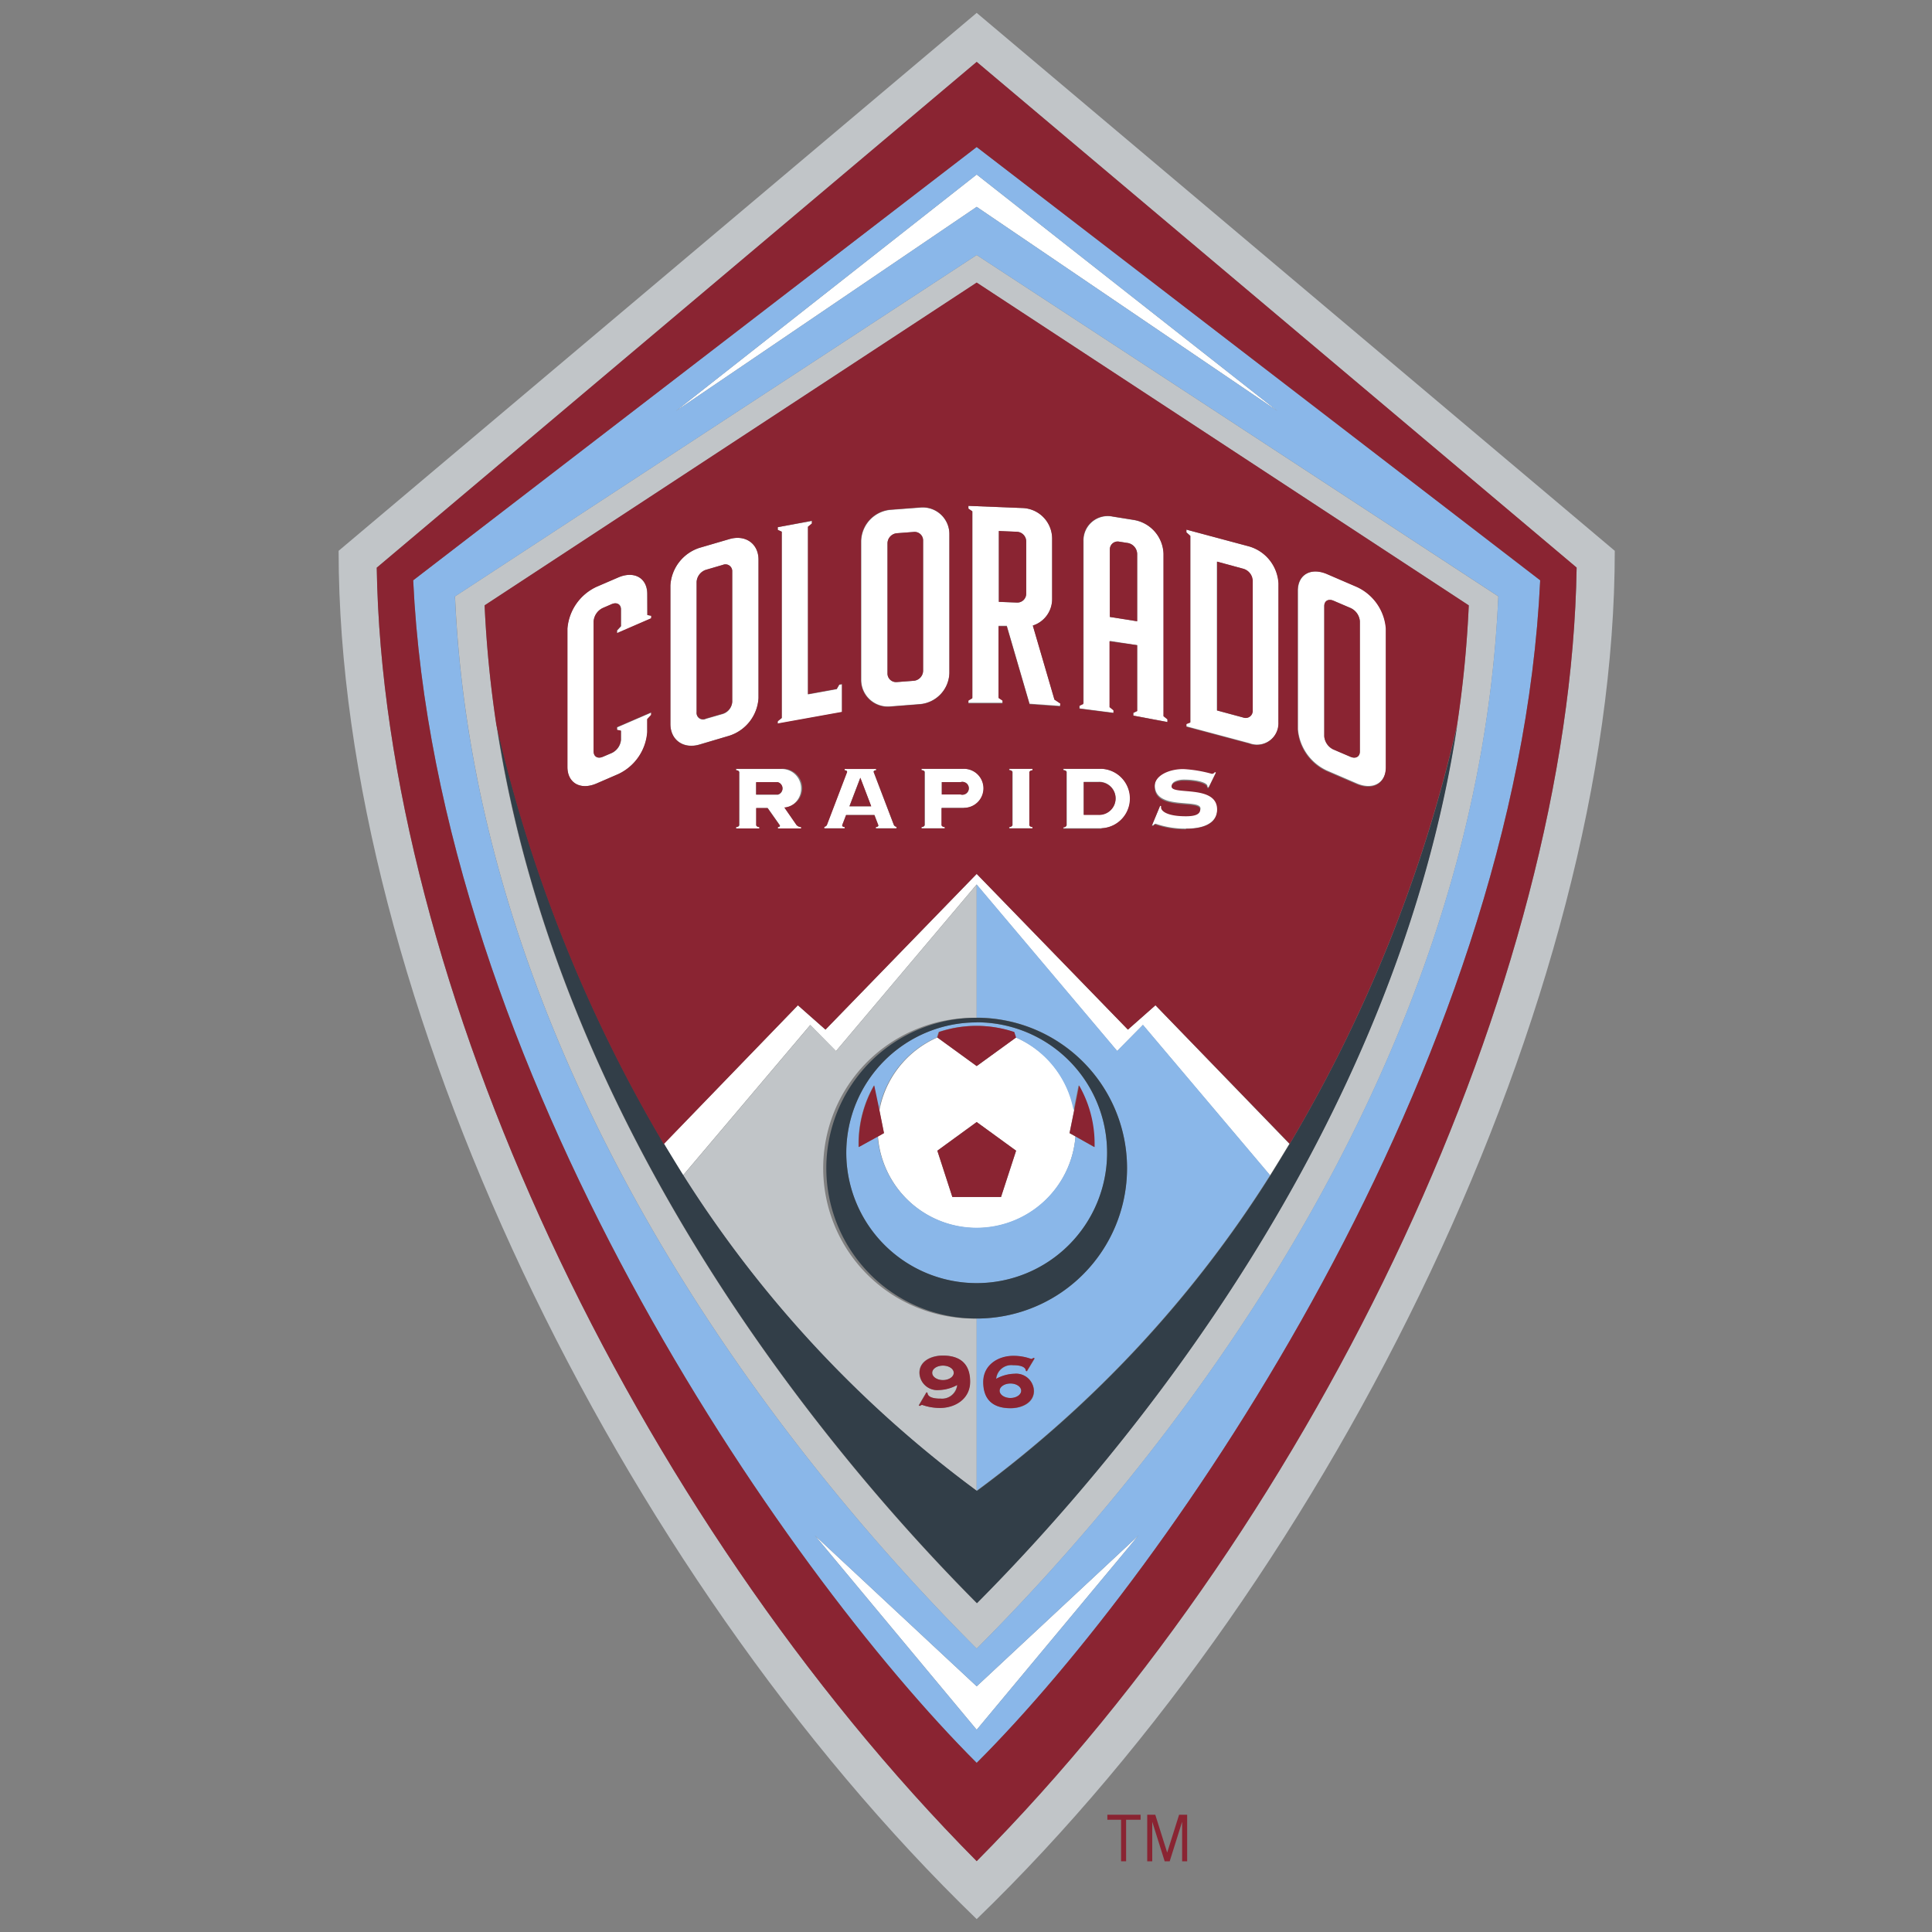 <svg xmlns="http://www.w3.org/2000/svg" viewBox="0 0 300 300"><rect x="0" y="0" width="300" height="300" fill="#808080" stroke="none"/><defs><style>.cls-1{fill:none;}.cls-2{fill:#fff;}.cls-3{fill:#c1c5c8;}.cls-4{fill:#8ab7e9;}.cls-5{fill:#323e48;}.cls-6{fill:#8a2432;}</style></defs><title>colorado-rapids</title><g id="Layer_2" data-name="Layer 2"><g id="Layer_7" data-name="Layer 7"><rect class="cls-1" width="300" height="300"/><polygon class="cls-2" points="198.4 63.85 151.66 27.1 104.92 63.85 151.66 32.12 198.4 63.85"/><polygon class="cls-2" points="126.53 238.42 151.66 268.6 176.79 238.42 151.66 261.85 126.53 238.42"/><path class="cls-2" d="M175.14,159.88,151.66,135.7l-23.48,24.18-4.28-3.78-20.85,21.51c1,1.66,2,3.3,3,4.9l19.76-23.35,4,4.05,21.83-25.86,21.83,25.86,4-4.05,19.74,23.35c1-1.6,2-3.24,3-4.9L179.42,156.1Z"/><path class="cls-2" d="M151.66,190.69A15.4,15.4,0,0,0,167,176.47l-.93-.52.71-3.52a15.45,15.45,0,0,0-9-11.33l-6.12,4.44-6.11-4.44a15.46,15.46,0,0,0-9,11.34l.7,3.51-.92.52A15.4,15.4,0,0,0,151.66,190.69Zm0-16.46,6.12,4.45-2.34,7.18h-7.56l-2.33-7.18Z"/><path class="cls-2" d="M108.61,115.6l4.65-1.36a6.54,6.54,0,0,0,4.52-5.84V86.9c0-2.48-2-3.92-4.52-3.19l-4.65,1.36a6.53,6.53,0,0,0-4.51,5.84v21.5C104.1,114.89,106.13,116.33,108.61,115.6Zm-.44-25.25a2.11,2.11,0,0,1,1.45-1.87l2.63-.77a1.05,1.05,0,0,1,1.45,1V109a2.11,2.11,0,0,1-1.45,1.87l-2.63.76a1,1,0,0,1-1.45-1Z"/><path class="cls-2" d="M147.42,104.48V83a4.14,4.14,0,0,0-4.52-4.17l-4.64.35A5,5,0,0,0,133.74,84v21.5a4.14,4.14,0,0,0,4.52,4.18l4.64-.36A5,5,0,0,0,147.42,104.48Zm-8.16,1.43a1.33,1.33,0,0,1-1.45-1.34V84.35a1.6,1.6,0,0,1,1.45-1.55l2.63-.2a1.32,1.32,0,0,1,1.45,1.33v20.22a1.59,1.59,0,0,1-1.45,1.56Z"/><path class="cls-2" d="M210.71,91.12l-4.64-2c-2.48-1.06-4.52.1-4.52,2.59v21.5a7.78,7.78,0,0,0,4.52,6.44l4.64,2c2.49,1.06,4.52-.1,4.52-2.59V97.57A7.76,7.76,0,0,0,210.71,91.12Zm.45,25.57c0,.79-.65,1.17-1.45.83l-2.64-1.13a2.49,2.49,0,0,1-1.44-2.06V94.11c0-.8.65-1.17,1.44-.83l2.64,1.13a2.47,2.47,0,0,1,1.45,2.06Z"/><path class="cls-2" d="M100.49,92.23c0-2.48-2-3.64-4.52-2.56l-3.36,1.45a7.83,7.83,0,0,0-4.52,6.48v21.5c0,2.48,2,3.64,4.52,2.56L96,120.2a7.83,7.83,0,0,0,4.52-6.47v-2l.61-.65v-.42l-5.3,2.29v.42l.61.12v1.42A2.52,2.52,0,0,1,95,116.93l-1.36.58c-.8.35-1.44,0-1.44-.82V96.47a2.5,2.5,0,0,1,1.44-2.07L95,93.81c.79-.34,1.44,0,1.44.82v2.63l-.61.66v.42l5.3-2.3v-.42l-.61-.12Z"/><polygon class="cls-2" points="130.74 106.26 130.32 106.34 129.93 107.02 125.46 107.83 125.46 81.81 126.07 81.32 126.07 80.9 120.77 81.86 120.77 82.28 121.39 82.56 121.39 111.47 120.77 111.97 120.77 112.39 130.74 110.59 130.74 106.26"/><path class="cls-2" d="M198.55,112.09V90.59A6.34,6.34,0,0,0,194,84.86l-9.77-2.62v.42l.61.55v28.92l-.61.23v.42l9.77,2.61A3.35,3.35,0,0,0,198.55,112.09Zm-5.52-.67-4.08-1.1V87.21L193,88.3a2,2,0,0,1,1.45,1.84v20.21A1.08,1.08,0,0,1,193,111.42Z"/><path class="cls-2" d="M164.65,109.24l-.91-.61-3.36-11.5a4.31,4.31,0,0,0,3-4.14v-9.4a4.76,4.76,0,0,0-4.51-4.7l-8.49-.34V79l.61.42v28.92l-.61.36v.42l5.3,0v-.42l-.62-.41V97.17l1.28,0,3.53,12.1,4.74.34Zm-5.3-17.06a1.38,1.38,0,0,1-1.45,1.39l-2.8-.11v-11l2.8.12a1.51,1.51,0,0,1,1.45,1.5Z"/><path class="cls-2" d="M176,110.7v.42l5.3,1v-.42l-.61-.49V86a5.52,5.52,0,0,0-4.52-5.23l-3.36-.54A3.77,3.77,0,0,0,168.26,84v25.21l-.61.29V110l5.29.68v-.42l-.61-.49V99.51l4.25.67v10.23Zm-3.64-14.9V85.32a1.21,1.21,0,0,1,1.45-1.21l1.35.21A1.77,1.77,0,0,1,176.58,86V96.47Z"/><path class="cls-2" d="M160.37,119.59v-.21h-3.62v.21c.27,0,.49.14.49.31v8.18c0,.17-.22.32-.49.32v.21h3.62v-.21c-.27,0-.49-.15-.49-.32V119.9C159.88,119.73,160.1,119.59,160.37,119.59Z"/><path class="cls-2" d="M165.15,128.4v.21h5.94a4.62,4.62,0,0,0,0-9.23h-5.94v.21c.28,0,.5.14.5.31v8.18C165.65,128.25,165.43,128.4,165.15,128.4Zm3.13-7h2.24a2.55,2.55,0,1,1,0,5.09h-2.24Z"/><path class="cls-2" d="M149.72,125.44a3,3,0,0,0,0-6.06h-6.6v.21c.27,0,.49.14.49.31v8.18c0,.17-.22.32-.49.32v.21h3.62v-.21c-.28,0-.5-.15-.5-.32v-2.64Zm-3.48-4h2.92a1,1,0,1,1,0,1.92h-2.92Z"/><path class="cls-2" d="M124.39,122.41a3,3,0,0,0-3-3h-7.07v.21c.27,0,.49.14.49.31v8.18c0,.17-.22.32-.49.32v.21h3.62v-.21c-.27,0-.49-.15-.49-.32v-2.64h1.77l1.86,2.64c.12.17,0,.32-.27.32v.21h3.62v-.21a1,1,0,0,1-.72-.32l-1.88-2.67A3,3,0,0,0,124.39,122.41Zm-3.6,1h-3.38v-1.92h3.38a1,1,0,0,1,0,1.92Z"/><path class="cls-2" d="M136,128.4v.21h3.19v-.24a.57.57,0,0,1-.41-.29l-3.12-8.18c-.07-.17.1-.31.37-.31v-.21h-4.9v.21c.27,0,.44.14.37.31l-3.12,8.18a.57.57,0,0,1-.41.29v.24h3.19v-.21c-.27,0-.44-.15-.37-.32l.59-1.54h4.4l.59,1.54C136.46,128.25,136.29,128.4,136,128.4Zm-4.11-3.2,1.69-4.43,1.69,4.43Z"/><path class="cls-2" d="M180.19,125l-1.3,3.13.22,0s.16-.23.34-.23a13.93,13.93,0,0,0,4.74.76c2.31,0,4.85-.61,4.85-3.13,0-3.91-7.07-2.18-7.07-3.57,0-.64,1.11-.91,1.83-.91,2.48,0,3.89.62,3.67,1.1l.21.1,1.2-2.45-.19-.08a.54.54,0,0,1-.47.27,20.6,20.6,0,0,0-4.42-.74c-2.29,0-4.47,1-4.47,2.71,0,3.91,7.08,2,7.08,3.57,0,.74-.75,1.05-2.22,1.05-3.38,0-4-1.07-3.82-1.54Z"/><path class="cls-3" d="M151.66,2,52.58,85.53c0,69.2,43.24,158.46,99.08,212.47,55.84-54,99.08-143.27,99.08-212.47Zm0,287C98.12,235,59.52,152.36,58.5,88.15L151.66,9.61l93.16,78.54C243.8,152.36,205.2,235,151.66,289Z"/><path class="cls-3" d="M151.66,39.6l-81,53C74,168.73,125,229.35,151.66,256c26.63-26.66,77.69-87.28,81-163.39Zm0,209.34c-22.87-23-65-73.22-74.59-136.45A178.5,178.5,0,0,1,75.25,94l76.41-50.08L228.07,94a176,176,0,0,1-1.82,18.55C216.65,175.72,174.53,226,151.66,248.94Z"/><path class="cls-3" d="M146.42,212.05c-.92,0-1.67.5-1.67,1.12s.75,1.13,1.67,1.13,1.68-.5,1.68-1.13S147.35,212.05,146.42,212.05Z"/><path class="cls-3" d="M125.84,159.16l-19.76,23.35a180.86,180.86,0,0,0,45.58,49V204.74a23.35,23.35,0,1,1,0-46.69v-20.7l-21.83,25.86Zm20.15,58a2.36,2.36,0,0,0,2.62-2.12,6.2,6.2,0,0,1-2.86.79,2.75,2.75,0,0,1-3-2.68c0-1.81,1.84-2.67,3.63-2.67,2.84,0,4.23,1.5,4.23,4.06s-2.3,4.07-4.66,4.07a8.18,8.18,0,0,1-2.78-.47.54.54,0,0,0-.35.16l-.18-.07,1.2-2.05.15.08C144,216.68,144.37,217.18,146,217.18Z"/><path class="cls-4" d="M151.66,22.83,64.16,90.11c3.58,75.82,57.34,153.51,87.5,183.63,30.16-30.12,83.92-107.81,87.5-183.63Zm0,4.27L198.4,63.85,151.66,32.12,104.92,63.85Zm0,12.5,81,53c-3.33,76.11-54.39,136.73-81,163.39C125,229.35,74,168.73,70.64,92.62Zm0,229-25.13-30.18,25.13,23.43,25.13-23.43Z"/><path class="cls-4" d="M156.9,217.08c.92,0,1.67-.5,1.67-1.13s-.75-1.12-1.67-1.12-1.68.5-1.68,1.12S156,217.08,156.9,217.08Z"/><path class="cls-4" d="M175,181.4a23.35,23.35,0,0,1-23.35,23.34v26.74a180.38,180.38,0,0,0,45.57-49l-19.74-23.35-4,4.05-21.83-25.86v20.7A23.35,23.35,0,0,1,175,181.4ZM157.33,212a2.36,2.36,0,0,0-2.62,2.12,6.2,6.2,0,0,1,2.86-.79,2.75,2.75,0,0,1,3,2.67c0,1.81-1.85,2.68-3.63,2.68-2.84,0-4.23-1.5-4.23-4.07s2.3-4.06,4.66-4.06a8,8,0,0,1,2.78.48.53.53,0,0,0,.35-.17l.18.08-1.2,2-.15-.07C159.36,212.46,159,212,157.33,212Z"/><path class="cls-4" d="M171.91,179a20.25,20.25,0,1,0-20.25,20.25A20.25,20.25,0,0,0,171.91,179Zm-35.61-2.54-3,1.65v-.5a18.2,18.2,0,0,1,2.4-9.08l.77,3.9a15.46,15.46,0,0,1,9-11.34l.27-.85a18.43,18.43,0,0,1,11.68,0l.28.85a15.45,15.45,0,0,1,9,11.33l.77-3.89a18.21,18.21,0,0,1,2.41,9.08c0,.16,0,.33,0,.5L167,176.47a15.41,15.41,0,0,1-30.72,0Z"/><path class="cls-5" d="M151.66,204.74a23.35,23.35,0,1,0-23.35-23.34A23.35,23.35,0,0,0,151.66,204.74Zm0-46A20.25,20.25,0,1,1,131.41,179,20.25,20.25,0,0,1,151.66,158.76Z"/><path class="cls-5" d="M200.27,177.61c-1,1.66-2,3.3-3,4.9a180.38,180.38,0,0,1-45.57,49,180.86,180.86,0,0,1-45.58-49c-1-1.6-2-3.24-3-4.9a226.56,226.56,0,0,1-26-65.12c9.59,63.23,51.72,113.47,74.59,136.45,22.87-23,65-73.22,74.59-136.44A226.37,226.37,0,0,1,200.27,177.61Z"/><path class="cls-6" d="M151.66,9.61,58.5,88.15C59.52,152.36,98.12,235,151.66,289c53.54-54,92.14-136.66,93.16-200.87Zm-87.5,80.5,87.5-67.28,87.5,67.28c-3.58,75.82-57.34,153.51-87.5,183.63C121.5,243.62,67.74,165.93,64.16,90.11Z"/><path class="cls-6" d="M120.79,121.45h-3.38v1.92h3.38a1,1,0,0,0,0-1.92Z"/><path class="cls-6" d="M209.71,94.41l-2.64-1.13c-.79-.34-1.44,0-1.44.83v20.22a2.49,2.49,0,0,0,1.44,2.06l2.64,1.13c.8.34,1.45,0,1.45-.83V96.47A2.47,2.47,0,0,0,209.71,94.41Z"/><path class="cls-6" d="M112.25,87.71l-2.63.77a2.11,2.11,0,0,0-1.45,1.87v20.22a1,1,0,0,0,1.45,1l2.63-.76A2.11,2.11,0,0,0,113.7,109V88.74A1.05,1.05,0,0,0,112.25,87.71Z"/><path class="cls-6" d="M193,88.3,189,87.21v23.11l4.08,1.1a1.08,1.08,0,0,0,1.45-1.07V90.14A2,2,0,0,0,193,88.3Z"/><path class="cls-6" d="M149.16,121.45h-2.92v1.92h2.92a1,1,0,1,0,0-1.92Z"/><path class="cls-6" d="M151.66,43.87,75.25,94a178.5,178.5,0,0,0,1.82,18.54,226.56,226.56,0,0,0,26,65.12L123.9,156.1l4.28,3.78,23.48-24.18,23.48,24.18,4.28-3.78,20.85,21.51a226.37,226.37,0,0,0,26-65.11A176,176,0,0,0,228.07,94ZM101.1,96l-5.3,2.3v-.42l.61-.66V94.63c0-.79-.65-1.16-1.44-.82l-1.36.59a2.5,2.5,0,0,0-1.44,2.07v20.22c0,.8.64,1.17,1.44.82l1.36-.58a2.52,2.52,0,0,0,1.44-2.07v-1.42l-.61-.12v-.42l5.3-2.29V111l-.61.65v2A7.83,7.83,0,0,1,96,120.2l-3.36,1.46c-2.49,1.08-4.52-.08-4.52-2.56V97.6a7.83,7.83,0,0,1,4.52-6.48L96,89.67c2.48-1.08,4.52.08,4.52,2.56V95.5l.61.12ZM120.77,112l.62-.5V82.56l-.62-.28v-.42l5.3-1v.42l-.61.5v26l4.47-.81.39-.68.42-.08v4.33l-10,1.8Zm-12.16,3.63c-2.48.73-4.51-.71-4.51-3.19V90.91a6.53,6.53,0,0,1,4.51-5.84l4.65-1.36c2.48-.73,4.52.71,4.52,3.19v21.5a6.54,6.54,0,0,1-4.52,5.84Zm15.06,12.48a1,1,0,0,0,.72.32v.21h-3.62v-.21c.27,0,.39-.15.27-.32l-1.86-2.64h-1.77v2.64c0,.17.22.32.49.32v.21h-3.62v-.21c.27,0,.49-.15.49-.32V119.9c0-.17-.22-.31-.49-.31v-.21h7.07a3,3,0,0,1,.44,6Zm15.54.53H136v-.21c.27,0,.44-.15.37-.32l-.59-1.54h-4.4l-.59,1.54c-.07.17.1.32.37.32v.21H128v-.24a.57.57,0,0,0,.41-.29l3.12-8.18c.07-.17-.1-.31-.37-.31v-.21h4.9v.21c-.27,0-.44.14-.37.31l3.12,8.18a.57.57,0,0,0,.41.29Zm-1-18.91a4.14,4.14,0,0,1-4.52-4.18V84a5,5,0,0,1,4.52-4.86l4.64-.35A4.14,4.14,0,0,1,147.42,83v21.5a5,5,0,0,1-4.52,4.86Zm11.46,15.74h-3.48v2.64c0,.17.22.32.5.32v.21h-3.62v-.21c.27,0,.49-.15.49-.32V119.9c0-.17-.22-.31-.49-.31v-.21h6.6a3,3,0,0,1,0,6.06Zm10.65-5.85c-.27,0-.49.14-.49.31v8.18c0,.17.22.32.49.32v.21h-3.62v-.21c.27,0,.49-.15.49-.32V119.9c0-.17-.22-.31-.49-.31v-.21h3.62Zm4.28-9.93-4.74-.34-3.53-12.1-1.28,0v11.14l.62.41v.42l-5.3,0v-.42l.61-.36V79.39l-.61-.42v-.42l8.49.34a4.76,4.76,0,0,1,4.51,4.7V93a4.31,4.31,0,0,1-3,4.14l3.36,11.5.91.61Zm6.44,19h-5.94v-.21c.28,0,.5-.15.5-.32V119.9c0-.17-.22-.31-.5-.31v-.21h5.94a4.62,4.62,0,0,1,0,9.23Zm1.24-29.1v10.22l.61.49v.42l-5.29-.68v-.42l.61-.29V84a3.77,3.77,0,0,1,4.52-3.81l3.36.54A5.52,5.52,0,0,1,180.66,86v25.21l.61.49v.42l-5.3-1v-.42l.61-.29V100.18Zm11.86,29.19a13.93,13.93,0,0,1-4.74-.76c-.18,0-.34.23-.34.23l-.22,0,1.3-3.13.18.09c-.2.47.44,1.54,3.82,1.54,1.47,0,2.22-.31,2.22-1.05,0-1.57-7.08.34-7.08-3.57,0-1.67,2.18-2.71,4.47-2.71a20.6,20.6,0,0,1,4.42.74.54.54,0,0,0,.47-.27l.19.08-1.2,2.45-.21-.1c.22-.48-1.19-1.1-3.67-1.1-.72,0-1.83.27-1.83.91,0,1.39,7.07-.34,7.07,3.57C189,128.09,186.5,128.7,184.19,128.7Zm14.36-16.61a3.35,3.35,0,0,1-4.51,3.3l-9.77-2.61v-.42l.61-.23V83.21l-.61-.55v-.42L194,84.86a6.34,6.34,0,0,1,4.51,5.73Zm16.68,7c0,2.49-2,3.65-4.52,2.59l-4.64-2a7.78,7.78,0,0,1-4.52-6.44V91.73c0-2.49,2-3.65,4.52-2.59l4.64,2a7.76,7.76,0,0,1,4.52,6.45Z"/><polygon class="cls-6" points="131.91 125.2 135.29 125.2 133.6 120.77 131.91 125.2"/><path class="cls-6" d="M157.9,82.57l-2.8-.12v11l2.8.11a1.38,1.38,0,0,0,1.45-1.39V84.07A1.51,1.51,0,0,0,157.9,82.57Z"/><path class="cls-6" d="M141.89,82.6l-2.63.2a1.6,1.6,0,0,0-1.45,1.55v20.22a1.33,1.33,0,0,0,1.45,1.34l2.63-.2a1.59,1.59,0,0,0,1.45-1.56V83.93A1.32,1.32,0,0,0,141.89,82.6Z"/><path class="cls-6" d="M170.52,121.45h-2.24v5.09h2.24a2.55,2.55,0,1,0,0-5.09Z"/><path class="cls-6" d="M176.58,86a1.77,1.77,0,0,0-1.45-1.68l-1.35-.21a1.21,1.21,0,0,0-1.45,1.21V95.8l4.25.67Z"/><polygon class="cls-6" points="157.78 178.68 151.66 174.23 145.55 178.68 147.88 185.87 155.44 185.87 157.78 178.68"/><path class="cls-6" d="M157.78,161.1l-.28-.85a18.43,18.43,0,0,0-11.68,0l-.27.85,6.11,4.44Z"/><path class="cls-6" d="M135.75,168.54a18.2,18.2,0,0,0-2.4,9.08v.5l3-1.65.92-.52-.7-3.51Z"/><path class="cls-6" d="M166.8,172.43l-.71,3.52.93.52,2.95,1.65c0-.17,0-.34,0-.5a18.21,18.21,0,0,0-2.41-9.08Z"/><path class="cls-6" d="M146.42,210.5c-1.79,0-3.63.86-3.63,2.67a2.75,2.75,0,0,0,3,2.68,6.2,6.2,0,0,0,2.86-.79,2.36,2.36,0,0,1-2.62,2.12c-1.62,0-2-.5-2-.9l-.15-.08-1.2,2.05.18.07a.54.54,0,0,1,.35-.16,8.18,8.18,0,0,0,2.78.47c2.36,0,4.66-1.42,4.66-4.07S149.26,210.5,146.42,210.5Zm0,3.8c-.92,0-1.67-.5-1.67-1.13s.75-1.12,1.67-1.12,1.68.5,1.68,1.12S147.35,214.3,146.42,214.3Z"/><path class="cls-6" d="M159.44,212.92l1.2-2-.18-.08a.53.53,0,0,1-.35.17,8,8,0,0,0-2.78-.48c-2.36,0-4.66,1.42-4.66,4.06s1.39,4.07,4.23,4.07c1.78,0,3.63-.87,3.63-2.68a2.75,2.75,0,0,0-3-2.67,6.2,6.2,0,0,0-2.86.79,2.36,2.36,0,0,1,2.62-2.12c1.62,0,2,.51,2,.9Zm-2.54,1.91c.92,0,1.67.5,1.67,1.12s-.75,1.13-1.67,1.13-1.68-.5-1.68-1.13S156,214.83,156.9,214.83Z"/><polygon class="cls-6" points="171.95 282.57 174.08 282.57 174.08 289.02 174.86 289.02 174.86 282.57 177.11 282.57 177.11 281.79 171.95 281.79 171.95 282.57"/><polygon class="cls-6" points="181.24 287.67 179.39 281.79 178.14 281.79 178.14 289.02 178.92 289.02 178.92 282.88 180.85 289.02 181.63 289.02 183.56 282.88 183.56 289.02 184.34 289.02 184.34 281.79 183.09 281.79 181.24 287.67"/></g></g></svg>